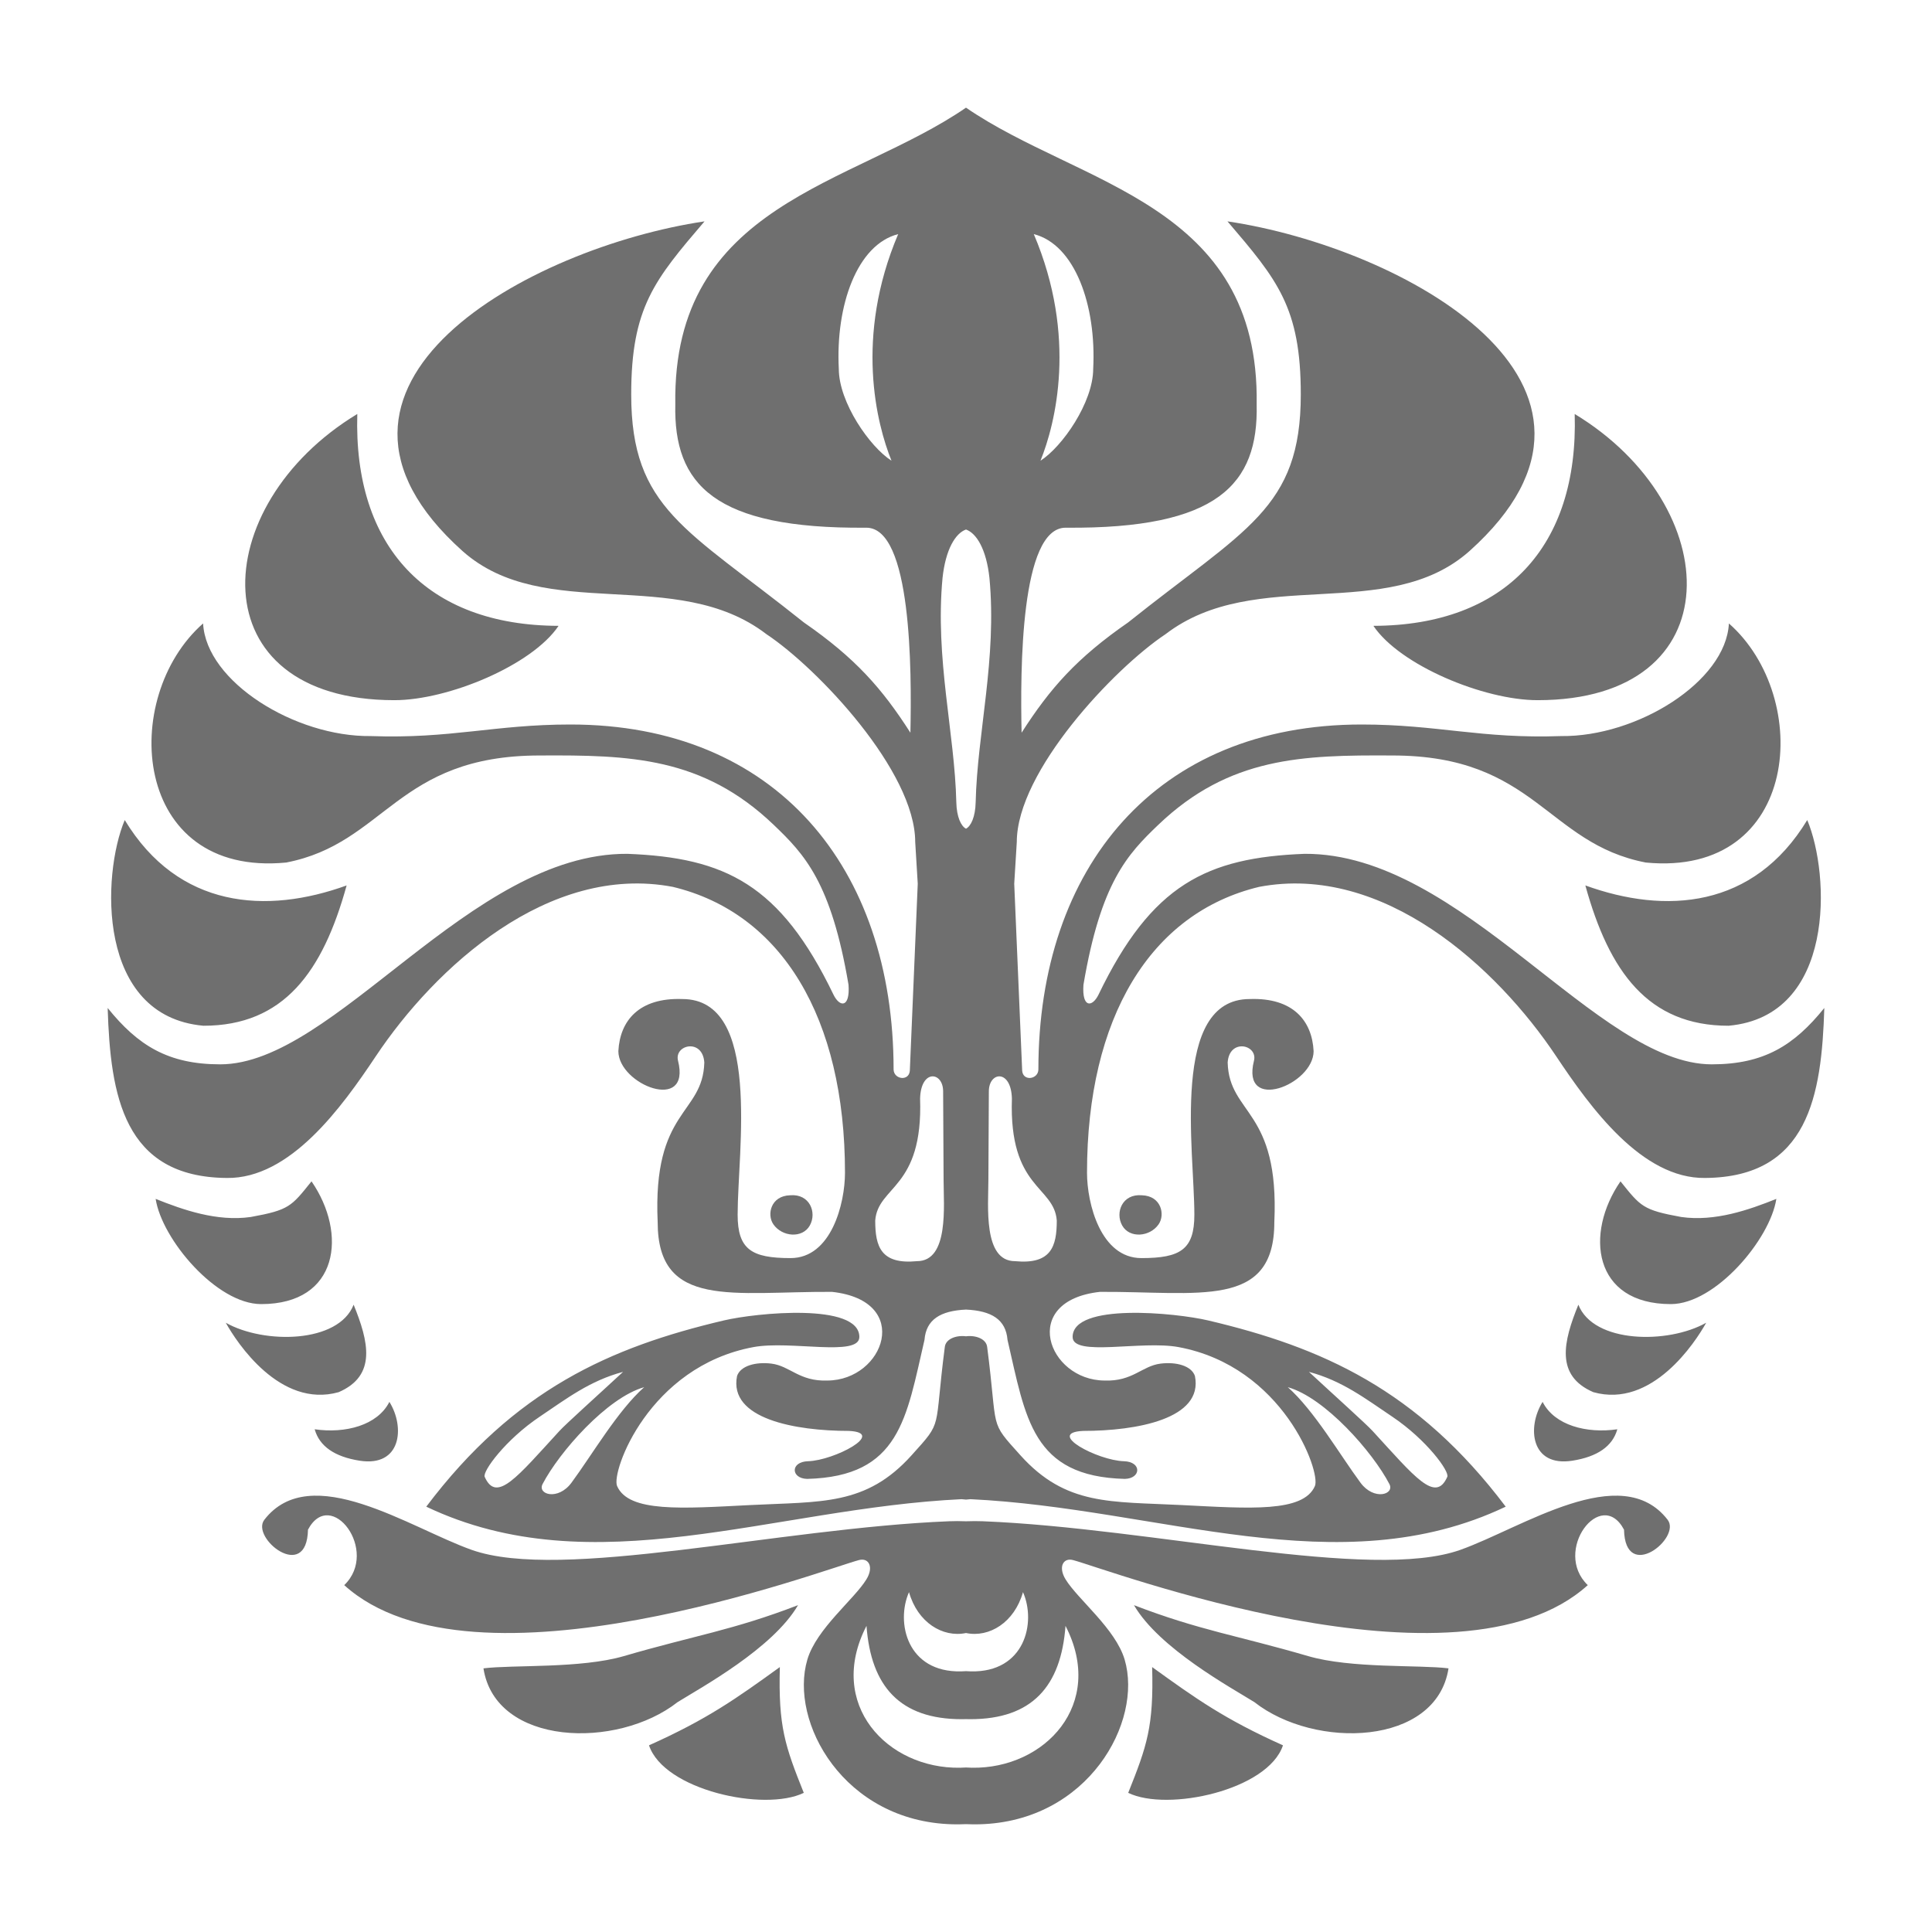 <svg width="80" height="80" viewBox="0 0 80 80" fill="none" xmlns="http://www.w3.org/2000/svg">
<g clip-path="url(#clip0_142_3964)">
<path fill-rule="evenodd" clip-rule="evenodd" d="M40 73.188C40.081 73.193 40.162 73.196 40.245 73.198C43.266 73.247 45.793 70.564 44.12 67.323C43.937 69.832 42.73 71.188 40.177 71.188C40.117 71.188 40.058 71.187 40 71.185C39.942 71.186 39.883 71.188 39.822 71.188C37.27 71.188 36.063 69.832 35.88 67.323C34.207 70.564 36.733 73.247 39.755 73.198C39.837 73.197 39.919 73.193 40 73.188ZM40 69.199C40.064 69.204 40.129 69.208 40.196 69.208C42.439 69.262 42.915 67.182 42.36 65.927C42.004 67.182 40.967 67.82 40 67.62C39.033 67.82 37.995 67.182 37.64 65.927C37.085 67.182 37.56 69.262 39.803 69.208C39.87 69.208 39.936 69.204 40 69.199ZM40 62.993C40.246 62.984 40.481 62.983 40.7 62.992C47.761 63.275 56.758 65.494 60.468 64.177C63.017 63.273 67.132 60.446 69.053 62.93C69.635 63.683 67.295 65.555 67.247 63.34C66.3 61.557 64.275 64.222 65.746 65.637C60.387 70.489 45.818 64.957 44.426 64.598C44.028 64.495 43.808 64.883 44.123 65.398C44.631 66.228 46.19 67.441 46.569 68.719C47.331 71.295 45.066 75.425 40.552 75.54C40.364 75.545 40.18 75.541 40 75.534C39.82 75.541 39.636 75.545 39.447 75.54C34.933 75.425 32.668 71.295 33.431 68.719C33.809 67.441 35.369 66.228 35.876 65.398C36.192 64.883 35.971 64.495 35.573 64.598C34.181 64.957 19.612 70.489 14.254 65.637C15.725 64.222 13.7 61.557 12.753 63.34C12.705 65.555 10.365 63.683 10.946 62.93C12.867 60.446 16.983 63.273 19.532 64.177C23.242 65.494 32.239 63.275 39.3 62.992C39.519 62.982 39.754 62.984 40 62.993ZM40 55.333C39.604 55.281 39.152 55.435 39.121 55.788C38.665 59.304 39.073 58.787 37.745 60.262C35.861 62.355 34.017 62.171 31.054 62.322C28.253 62.464 26.028 62.637 25.552 61.532C25.3 60.949 26.866 56.583 31.201 55.78C32.74 55.495 35.586 56.197 35.584 55.36C35.581 53.935 31.314 54.36 29.97 54.677C25.272 55.784 21.307 57.539 17.651 62.388C24.565 65.678 31.995 62.45 39.815 62.078C39.876 62.083 39.938 62.088 40 62.095C40.062 62.09 40.124 62.083 40.185 62.078C48.005 62.45 55.434 65.678 62.348 62.388C58.693 57.539 54.727 55.784 50.029 54.677C48.686 54.36 44.418 53.935 44.415 55.36C44.414 56.197 47.259 55.495 48.799 55.78C53.133 56.583 54.7 60.949 54.448 61.532C53.972 62.637 51.746 62.464 48.946 62.322C45.983 62.171 44.138 62.355 42.255 60.262C40.927 58.787 41.334 59.304 40.878 55.788C40.847 55.435 40.395 55.281 40 55.333ZM40 34.315C39.795 34.208 39.613 33.831 39.599 33.222C39.533 30.342 38.712 27.279 39.029 23.924C39.158 22.741 39.563 22.081 40 21.926C40.436 22.081 40.841 22.741 40.97 23.924C41.287 27.279 40.467 30.342 40.4 33.222C40.386 33.831 40.204 34.208 40 34.315ZM40 4.458C35.293 7.695 27.834 8.402 27.963 16.747C27.89 20.054 29.569 21.906 35.866 21.851C37.75 21.834 37.753 27.745 37.698 30.34C36.519 28.498 35.409 27.243 33.285 25.773C28.436 21.896 26.137 21.073 26.137 16.333C26.137 12.728 27.109 11.582 29.173 9.166C21.918 10.246 11.475 15.941 19.153 22.819C22.554 25.844 28.006 23.4 31.734 26.258C33.863 27.672 37.897 31.938 37.897 34.868L38.002 36.594L37.674 44.334C37.641 44.787 37.012 44.697 37.002 44.289C37.002 35.927 32.132 30 23.618 30C20.472 30 18.665 30.599 15.35 30.479C12.22 30.515 8.533 28.23 8.41 25.815C4.928 28.877 5.446 36.331 11.849 35.716C15.966 34.921 16.423 31.283 22.347 31.283C26.071 31.261 29.095 31.343 32.03 34.148C33.315 35.376 34.418 36.537 35.136 40.78C35.203 41.753 34.765 41.711 34.51 41.181C32.311 36.621 30.026 35.511 25.976 35.355C19.463 35.319 13.853 44.072 9.122 44.072C6.961 44.072 5.71 43.291 4.458 41.738C4.571 45.367 5.116 48.743 9.391 48.777C12.013 48.813 14.144 45.862 15.56 43.739C18.018 40.052 22.717 35.747 27.86 36.723C32.373 37.807 34.989 42.15 34.989 48.56C34.989 49.84 34.421 52.095 32.735 52.095C31.123 52.095 30.544 51.74 30.544 50.299C30.544 47.645 31.551 41.368 28.253 41.368C26.455 41.305 25.669 42.27 25.605 43.527C25.611 44.918 28.622 46.093 28.076 43.924C27.907 43.254 29.096 42.984 29.164 43.995C29.105 46.172 27.017 45.919 27.233 50.61C27.233 54.217 30.36 53.472 34.451 53.493C37.809 53.862 36.618 57.154 34.262 57.165C33.099 57.208 32.721 56.565 31.948 56.465C31.301 56.384 30.665 56.55 30.52 56.976C30.16 58.756 32.944 59.251 35.15 59.251C36.723 59.326 34.543 60.476 33.462 60.506C32.715 60.527 32.747 61.222 33.423 61.238C37.267 61.139 37.527 58.727 38.281 55.482C38.349 54.642 38.933 54.277 40 54.227C41.066 54.277 41.65 54.642 41.719 55.482C42.472 58.727 42.733 61.139 46.576 61.238C47.253 61.222 47.285 60.527 46.538 60.506C45.457 60.476 43.276 59.326 44.849 59.251C47.056 59.251 49.84 58.756 49.479 56.976C49.334 56.55 48.698 56.384 48.052 56.465C47.278 56.565 46.901 57.208 45.737 57.165C43.381 57.154 42.191 53.862 45.548 53.493C49.639 53.472 52.767 54.217 52.767 50.61C52.983 45.919 50.895 46.172 50.835 43.995C50.903 42.984 52.092 43.254 51.924 43.924C51.378 46.093 54.388 44.918 54.394 43.527C54.331 42.27 53.545 41.304 51.747 41.368C48.449 41.368 49.456 47.645 49.456 50.299C49.456 51.74 48.876 52.095 47.264 52.095C45.579 52.095 45.011 49.84 45.011 48.56C45.011 42.15 47.627 37.807 52.139 36.723C57.282 35.747 61.982 40.052 64.439 43.739C65.855 45.862 67.986 48.813 70.608 48.777C74.883 48.743 75.429 45.367 75.541 41.738C74.29 43.291 73.038 44.072 70.878 44.072C66.147 44.072 60.537 35.319 54.024 35.355C49.973 35.511 47.688 36.621 45.49 41.181C45.234 41.711 44.796 41.753 44.863 40.78C45.582 36.537 46.684 35.376 47.969 34.148C50.905 31.343 53.929 31.261 57.653 31.283C63.576 31.283 64.033 34.921 68.151 35.716C74.554 36.331 75.072 28.877 71.59 25.815C71.467 28.23 67.779 30.515 64.649 30.479C61.335 30.599 59.528 30 56.382 30C47.868 30 42.997 35.927 42.997 44.289C42.988 44.697 42.359 44.787 42.326 44.334L41.997 36.594L42.103 34.868C42.103 31.938 46.137 27.672 48.265 26.258C51.993 23.4 57.446 25.844 60.847 22.819C68.524 15.941 58.082 10.246 50.827 9.166C52.89 11.582 53.863 12.728 53.863 16.333C53.863 21.073 51.564 21.896 46.714 25.773C44.591 27.243 43.481 28.498 42.302 30.34C42.246 27.745 42.249 21.834 44.133 21.851C50.431 21.906 52.109 20.054 52.036 16.747C52.165 8.402 44.706 7.695 40 4.458ZM37.192 9.694C35.488 10.127 34.597 12.649 34.733 15.271C34.733 16.66 36.013 18.502 36.915 19.077C36.299 17.558 35.38 13.954 37.192 9.694ZM39.053 45.191C39.053 44.373 38.133 44.257 38.099 45.488C38.227 49.232 36.355 49.09 36.241 50.538C36.241 51.608 36.468 52.367 37.972 52.222C39.302 52.222 39.072 49.916 39.072 48.85L39.053 45.191ZM23.129 25.915C22.036 27.545 18.561 28.993 16.332 28.993C8.205 28.993 8.522 20.94 14.795 17.142C14.631 22.629 17.667 25.9 23.129 25.915ZM14.353 36.664C13.366 40.242 11.749 42.474 8.424 42.474C3.988 42.077 4.216 36.212 5.165 33.956C7.389 37.625 11.034 37.866 14.353 36.664ZM32.716 49.494C33.526 49.422 33.835 50.206 33.532 50.746C33.229 51.286 32.387 51.222 32.023 50.695C31.745 50.292 31.916 49.517 32.716 49.494ZM10.814 54C8.969 54 6.702 51.319 6.445 49.643C7.584 50.099 8.984 50.592 10.383 50.393C11.976 50.103 12.062 49.96 12.899 48.917C14.386 51.072 14.04 54 10.814 54ZM14.022 57.647C11.594 58.327 9.802 55.587 9.349 54.772C10.941 55.669 14.018 55.625 14.643 54.025C15.265 55.551 15.608 56.963 14.022 57.647ZM14.89 60.484C13.857 60.321 13.228 59.889 13.03 59.183C14.297 59.367 15.631 59.023 16.124 58.049C16.781 59.102 16.611 60.756 14.89 60.484ZM26.674 57.44C25.578 58.412 24.522 60.234 23.663 61.397C23.108 62.148 22.241 61.886 22.468 61.45C23.159 60.125 25.135 57.874 26.674 57.44ZM25.8 56.806C24.732 57.795 23.437 58.956 23.162 59.256C21.421 61.152 20.56 62.259 20.07 61.153C19.971 60.93 20.93 59.614 22.35 58.661C23.465 57.912 24.422 57.173 25.8 56.806ZM33.283 74.238C31.647 75.034 27.488 74.121 26.874 72.27C29.291 71.187 30.478 70.339 32.292 69.03C32.225 71.497 32.506 72.295 33.283 74.238ZM20.019 69.083C21.233 68.931 24.049 69.096 25.835 68.575C28.74 67.726 30.333 67.51 33.045 66.466C31.999 68.261 29.029 69.877 28.058 70.481C25.551 72.451 20.518 72.299 20.019 69.083ZM42.807 9.694C44.512 10.127 45.403 12.649 45.267 15.271C45.267 16.66 43.986 18.502 43.084 19.077C43.7 17.558 44.619 13.954 42.807 9.694ZM40.946 45.191C40.946 44.373 41.866 44.257 41.901 45.488C41.773 49.232 43.645 49.09 43.759 50.538C43.759 51.608 43.531 52.367 42.028 52.222C40.698 52.222 40.927 49.916 40.927 48.85L40.946 45.191ZM56.87 25.915C57.963 27.545 61.438 28.993 63.668 28.993C71.794 28.993 71.478 20.94 65.205 17.142C65.368 22.629 62.332 25.9 56.87 25.915ZM65.646 36.664C66.633 40.242 68.251 42.474 71.576 42.474C76.011 42.077 75.784 36.212 74.834 33.956C72.611 37.625 68.965 37.866 65.646 36.664ZM47.284 49.494C46.473 49.422 46.165 50.206 46.468 50.746C46.77 51.286 47.613 51.222 47.977 50.695C48.254 50.292 48.083 49.517 47.284 49.494ZM69.186 54C71.031 54 73.297 51.319 73.555 49.643C72.416 50.099 71.016 50.592 69.616 50.393C68.024 50.103 67.938 49.96 67.101 48.917C65.614 51.072 65.96 54 69.186 54ZM65.978 57.647C68.406 58.327 70.197 55.587 70.65 54.772C69.058 55.669 65.982 55.625 65.357 54.025C64.734 55.551 64.391 56.963 65.978 57.647ZM65.11 60.484C66.142 60.321 66.772 59.889 66.97 59.183C65.702 59.367 64.368 59.023 63.876 58.049C63.218 59.102 63.388 60.756 65.11 60.484ZM53.325 57.44C54.422 58.412 55.477 60.234 56.336 61.397C56.891 62.148 57.758 61.886 57.531 61.45C56.84 60.125 54.865 57.874 53.325 57.44ZM54.2 56.806C55.268 57.795 56.563 58.956 56.838 59.256C58.579 61.152 59.44 62.259 59.929 61.153C60.029 60.93 59.069 59.614 57.65 58.661C56.534 57.912 55.578 57.173 54.2 56.806ZM46.717 74.238C48.353 75.034 52.511 74.121 53.125 72.27C50.709 71.187 49.522 70.339 47.708 69.03C47.775 71.497 47.493 72.295 46.717 74.238ZM59.98 69.083C58.766 68.931 55.951 69.096 54.165 68.575C51.26 67.726 49.667 67.51 46.955 66.466C48.001 68.261 50.971 69.877 51.941 70.481C54.449 72.451 59.481 72.299 59.98 69.083Z" fill="#6F6F6F"/>
</g>
<defs>
<clipPath id="clip0_142_3964">
<rect width="72" height="72" fill="white" transform="translate(4 4)"/>
</clipPath>
</defs>
</svg>
